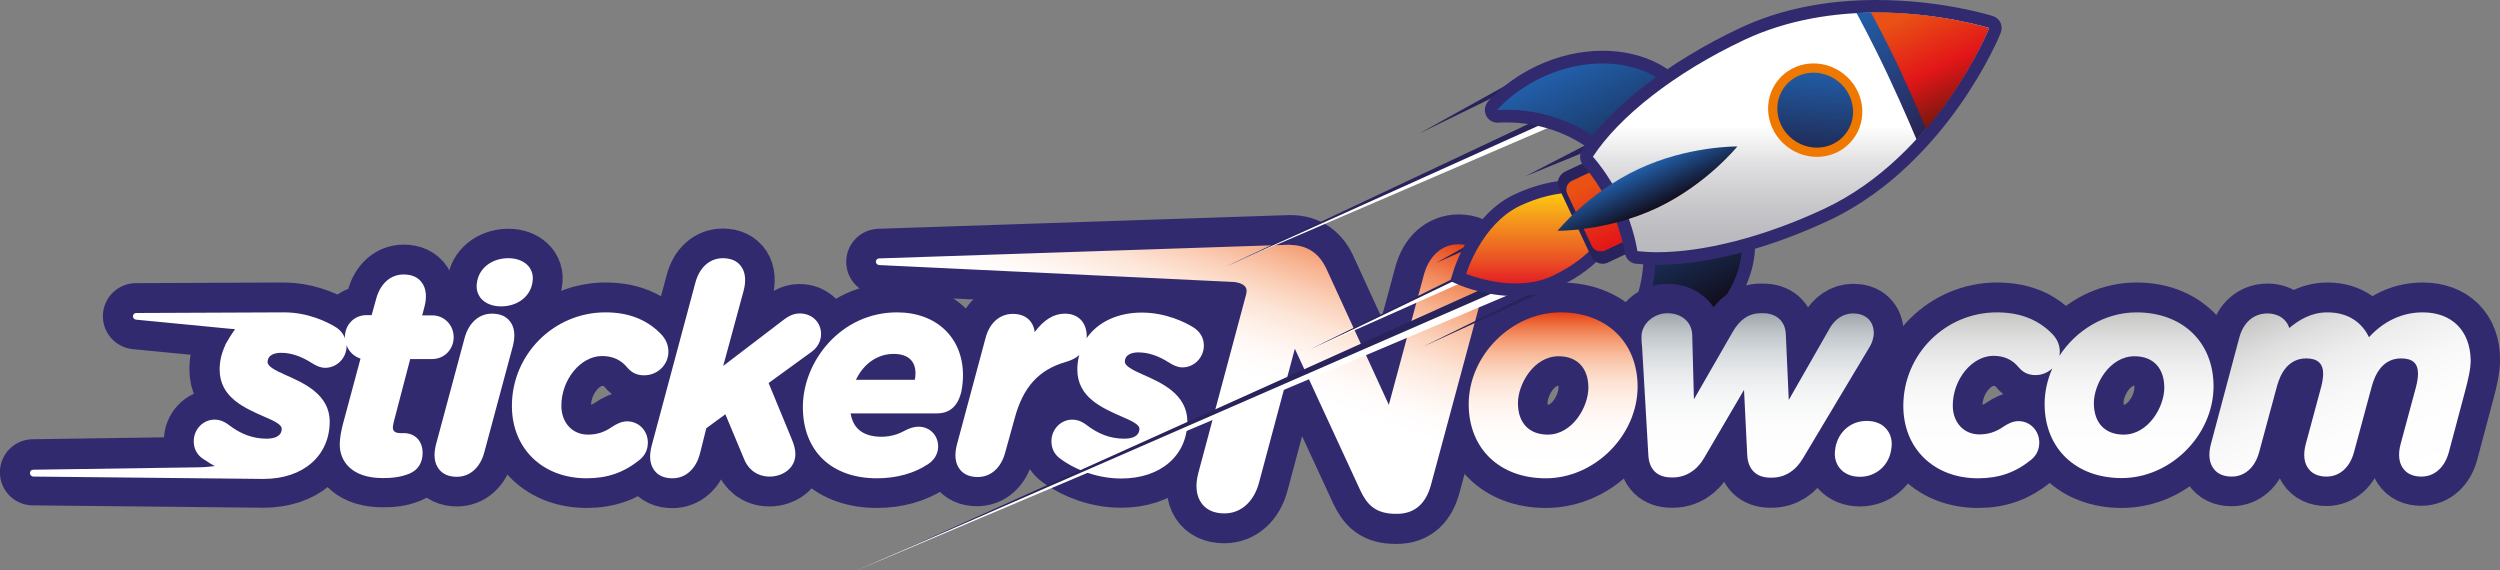 <?xml version="1.0" encoding="utf-8"?>
<!-- Generator: Adobe Illustrator 21.0.0, SVG Export Plug-In . SVG Version: 6.00 Build 0)  -->
<svg version="1.1" xmlns="http://www.w3.org/2000/svg" xmlns:xlink="http://www.w3.org/1999/xlink" x="0px" y="0px"
	 viewBox="0 0 1167.7 266.4" style="enable-background:new 0 0 1167.7 266.4;" xml:space="preserve">
<rect x="0" y="0" width="1167.7" height="266.4" fill="#808080" stroke="none"/>
<style type="text/css">
	.st0{fill:url(#SVGID_1_);}
	.st1{fill:#312A6F;}
	.st2{fill:url(#SVGID_2_);}
	.st3{fill:#FFFFFF;stroke:#312A6F;stroke-width:30.897;stroke-linecap:round;stroke-linejoin:round;stroke-miterlimit:10;}
	.st4{fill:#FFFFFF;}
	.st5{fill:url(#SVGID_3_);}
	.st6{fill:url(#SVGID_4_);}
	.st7{fill:url(#SVGID_5_);}
	.st8{fill:url(#SVGID_6_);}
	.st9{fill:url(#SVGID_7_);}
	.st10{fill:#29235C;}
	.st11{fill:url(#SVGID_8_);}
	.st12{fill:url(#SVGID_9_);}
	.st13{fill:url(#SVGID_10_);}
	.st14{fill:#29235D;}
	.st15{fill:url(#SVGID_11_);}
	.st16{fill:url(#SVGID_12_);}
	.st17{fill:url(#SVGID_13_);}
	.st18{fill:url(#SVGID_14_);}
	.st19{fill:url(#SVGID_15_);}
	.st20{fill:url(#SVGID_16_);}
	.st21{fill:url(#SVGID_17_);stroke:#EF7900;stroke-width:4.319;stroke-miterlimit:10;}
</style>
<g id="Laag_1">
	<g>
		<g>
			<linearGradient id="SVGID_1_" gradientUnits="userSpaceOnUse" x1="747.536" y1="122.832" x2="816.825" y2="122.832">
				<stop  offset="9.595960e-02" style="stop-color:#120E1E"/>
				<stop  offset="1" style="stop-color:#225FAA"/>
			</linearGradient>
			<path class="st0" d="M754.2,170.7c-1.1,0-2.2-0.7-2.7-1.7c-0.5-1.1-0.3-2.4,0.5-3.3c3.5-3.8,6.7-8,9.3-12.6
				c14.5-25.1,11.5-54.9-6.8-66.4c-1.6-1-3.3-1.9-5.1-2.6c-1.2-0.4-1.9-1.6-1.9-2.8c0-1.2,0.8-2.3,2-2.7c7.2-2.4,14.5-3.6,21.7-3.6
				c19.5,0,35.2,8.7,42.1,23.4c5.2,11.1,4.6,24.1-1.8,36.6c-6.2,12.2-17.3,22.6-31.1,29.1c-8.3,3.9-17.3,6.2-26.1,6.7
				C754.3,170.7,754.2,170.7,754.2,170.7z"/>
			<path class="st1" d="M771.2,77.9c17.5,0,32.8,7.7,39.4,21.7c10,21.2-4.1,48.9-31.5,61.8c-8.3,3.9-16.8,6-25,6.4
				c3.6-3.8,6.9-8.2,9.7-13.2c15.3-26.5,11.8-58-7.8-70.4c-1.8-1.1-3.7-2.1-5.6-2.8C757.5,79,764.5,77.9,771.2,77.9 M771.2,72v5.9
				V72c-7.5,0-15.2,1.3-22.6,3.8c-2.4,0.8-4,3-4,5.5c0,2.5,1.5,4.8,3.8,5.6c1.6,0.6,3.2,1.4,4.6,2.3c7.9,5,13,14.1,14.3,25.5
				c1.3,12-1.7,25.1-8.5,36.9c-2.5,4.4-5.5,8.5-8.9,12.1c-1.7,1.8-2.1,4.4-1.1,6.5c1,2.1,3.1,3.4,5.4,3.4c0.1,0,0.2,0,0.3,0
				c9.1-0.5,18.5-2.9,27.2-7c14.4-6.8,26-17.6,32.5-30.4c6.8-13.3,7.4-27.3,1.8-39.2c-3.7-7.9-10-14.4-18.1-18.8
				C790.2,74.2,781,72,771.2,72L771.2,72z"/>
		</g>
	</g>
	<g>
		<g>
			
				<linearGradient id="SVGID_2_" gradientUnits="userSpaceOnUse" x1="-632.473" y1="224.786" x2="-547.943" y2="224.786" gradientTransform="matrix(-0.425 -0.905 -0.905 0.425 726.989 -512.952)">
				<stop  offset="9.595960e-02" style="stop-color:#120E1E"/>
				<stop  offset="1" style="stop-color:#225FAA"/>
			</linearGradient>
			<path class="st2" d="M756.1,84.2c-1.8-1.1-3.7-2.1-5.6-2.8c25.2-8.5,51.1-1.1,60.1,18.2c10,21.2-4.1,48.9-31.5,61.8
				c-8.3,3.9-16.8,6-25,6.4c3.6-3.8,6.9-8.2,9.7-13.2C779.3,128.1,775.8,96.6,756.1,84.2z"/>
		</g>
	</g>
</g>
<g id="Laag_2">
	<g>
		<path class="st3" d="M131.2,162.9c5.2,0,10.1,1.7,15.2,5.1c1.9,1.2,3.5,2,5.3,2c4.7,0,8.4-3.9,8.4-8.7c0-3.5-1.9-5.9-4.7-7.5
			c-5.6-3.3-14-6.4-22.8-6.4c-0.1,0-0.3,0-0.4,0l0.1,0l-68.8,0.3l44.2,4.3c0,0,5.2,0.1,3.8,1.9c-1,1.2-2.1,2.7-3,4.1
			c-0.2,0.3-0.4,0.7-0.7,1c-0.8,1.3-1.4,2.3-1.4,2.3l0.2-0.1c-1.7,3.4-2.7,7.1-2.7,11.2c0,11.5,9.6,16.1,20.8,20.9
			c4.9,2.1,8.3,4,8.3,6.7c0,4-3.2,6.3-8.5,6.3c-6.1,0-12.3-1.7-19.1-7.1c-1.2-0.9-3.1-1.9-5.3-1.9c-4.5,0-8.1,3.9-8.1,8.5
			c0,2.9,1.2,5.2,3.6,6.9c0.4,0.3,0.9,0.5,1.3,0.8c1,0.7,2.3,1.5,3.5,2.2c0.8,0.4,1.6,0.8,2.4,1.2c3.8,2.6-11.5,2.6-11.5,2.6
			l-75.9,1.1l107.6,1.1c17.1,0,29.3-9.6,29.3-25.2c0-11.2-10.3-16.1-19.6-20.3c-6-2.7-9.5-4.7-9.5-7.5
			C123.4,165.2,126.3,162.9,131.2,162.9z"/>
		<path class="st3" d="M190.4,166.1h11.5c4.7,0,8.4-3.7,8.4-8.7c0-4.9-3.7-8.7-8.4-8.7h-6.8l1.6-5.7c2.3-8.4-1.3-13.3-8.1-13.3
			c-5.3,0-9.6,3.7-11.3,10.3l-2.4,8.8h-3.7c-4.7,0-8.4,3.7-8.4,8.7c0,5.3,4,8.1,7.5,8.7l-8.7,32.4c-0.8,3.2-1.3,6-1.3,8.9
			c0,7.9,6,14,18.5,14c4.4,0,8.1-0.4,11.9-2c3.1-1.3,5.2-3.9,5.2-8.3c0-5.1-3.2-7.6-7.2-7.6h-1.6c-3.3,0-5.1-1.6-5.1-4.3
			c0-0.8,0.3-2.1,0.5-3.2L190.4,166.1z"/>
		<path class="st3" d="M234,141.6c6.4,0,11.9-3.6,13.1-9.3l0.1-0.7c1.1-5.3-3.3-9.3-9.7-9.3c-6.4,0-11.9,3.6-13.1,9.3l-0.1,0.7
			C223.2,137.6,227.6,141.6,234,141.6z"/>
		<path class="st3" d="M229.9,148c-5.3,0-9.6,3.7-11.3,10.3l-13.3,49.5c-2.3,8.4,1.3,13.3,8.1,13.3c5.3,0,9.6-3.7,11.3-10.3
			l13.3-49.5C240.3,152.9,236.7,148,229.9,148z"/>
		<path class="st3" d="M292.9,198.4c-2.3,0-4.4,1.2-6,2.3c-4.3,2.9-8.1,4-12.3,4c-7.9,0-14-5.9-14-15.1c0-13.2,9.9-24.8,20.5-24.8
			c5.9,0,10,2.3,13.1,6c1.7,2,3.7,2.9,6.7,2.9c5.5,0,9.7-4.3,9.7-9.5c0-3.5-1.7-6-3.7-7.9c-4-3.9-10.9-8.9-24.1-8.9
			c-22.8,0-42.1,18.8-42.1,42.1c0,19.5,13.9,32.3,33.3,32.3c9.6,0,16.9-2.7,24-8.4c1.9-1.6,3.1-3.7,3.1-6.7
			C301.1,202.1,297.6,198.4,292.9,198.4z"/>
		<path class="st3" d="M357,178.4l21.1-15.3c2.3-1.6,3.7-4.1,3.7-6.9c0-4.5-3.3-8.1-8.4-8.1c-3.2,0-5.3,1.7-7.7,3.6l-30.7,23.3
			l10.7-39.5c2.3-8.4-1.3-13.3-8.1-13.3c-5.3,0-9.6,3.7-11.3,10.3l-20.4,76.1c-2.3,8.4,1.3,13.3,8.1,13.3c5.3,0,9.6-3.7,11.3-10.3
			l3.2-12.5l10.9-8l9.5,22.7c1.6,4,4.9,7.3,10.5,7.3c5.1,0,10.4-3.2,10.4-8.9c0-2.1-0.7-4.4-1.7-6.9L357,178.4z"/>
		<path class="st3" d="M419,147.4c-25.6,0-42.4,22-42.4,42.7c0,19.7,12.5,31.7,33.1,31.7c8.9,0,16.9-2.3,23.2-6.4
			c2.3-1.5,3.9-4,3.9-6.8c0-4.5-3.3-7.7-7.6-7.7c-2.1,0-4.4,0.9-6.1,1.9c-2.7,1.5-6.7,2.8-11.1,2.8c-10.7,0-15.6-5.6-16.3-14h42
			c5.3,0,8.4-3.1,9.7-8.9c0.5-2.4,0.8-5.1,0.8-7.3C448.2,159.4,437.6,147.4,419,147.4z M428.5,178.9h-31.1
			c3.3-9.1,10.8-15.2,20-15.2c8.3,0,11.7,4.7,11.7,10.5C429.2,176,428.9,177.6,428.5,178.9z"/>
		<path class="st3" d="M505.8,157c0-5.7-3.5-9.1-8.7-9.1c-6.1,0-11.6,4.5-16.4,13.7l0.4-1.6c1.7-7.2-1.6-12.1-8.3-12.1
			c-5.3,0-9.6,3.7-11.3,10.3l-13.3,49.5c-2.3,8.4,1.3,13.3,8.1,13.3c5.3,0,9.6-3.7,11.3-10.3l4.4-15.9c4.3-15.9,12.3-23.9,24.9-27.5
			C503.2,165.7,505.8,162.4,505.8,157z"/>
		<path class="st3" d="M531.7,162.9c5.2,0,10.1,1.7,15.2,5.1c1.9,1.2,3.5,2,5.3,2c4.7,0,8.4-3.9,8.4-8.7c0-3.5-1.9-5.9-4.7-7.5
			c-5.6-3.3-14-6.4-22.8-6.4c-17.7,0-28.7,10.8-28.7,25.1c0,11.5,9.6,16.1,20.8,20.9c4.9,2.1,8.3,4,8.3,6.7c0,4-3.2,6.3-8.5,6.3
			c-6.1,0-12.3-1.7-19.1-7.1c-1.2-0.9-3.1-1.9-5.3-1.9c-4.5,0-8.1,3.9-8.1,8.5c0,2.9,1.2,5.2,3.6,6.9c7.2,5.2,17.1,8.9,27.5,8.9
			c17.1,0,29.3-9.6,29.3-25.2c0-11.2-10.3-16.1-19.6-20.3c-6-2.7-9.5-4.7-9.5-7.5C523.8,165.2,526.8,162.9,531.7,162.9z"/>
		<path class="st3" d="M681.3,115.6c-6.9,0-12.5,4.8-14.7,13.3l-17.5,64.7l-30.8-67.1c-2.9-6.6-7.8-10.6-15.6-10.6h-0.2l0,0
			l-191.8,6.4l165.6,7.9c0,0,9.2,0.4,7.3,7.3c0,0,0,0,0,0.1l-22.4,83.4c-2.9,10.9,1.7,17.3,10.6,17.3c6.9,0,12.5-4.8,14.7-13.3
			l17.8-66.5l32.4,70.1c3.1,6.6,6.7,10,15.2,10h0.5c8,0,12.3-4.7,14.4-12.5l25.1-93.1C694.8,122,690.1,115.6,681.3,115.6z"/>
		<path class="st3" d="M728.9,147.4c-22.9,0-41.3,20-41.3,41.3c0,19.1,13.2,33.1,34.4,33.1c22.9,0,41.3-20,41.3-41.3
			C763.3,161.4,750.1,147.4,728.9,147.4z M722.9,204.5c-9.2,0-15.5-5.9-15.5-16.3c0-10.1,8.1-23.5,20.5-23.5
			c9.2,0,15.5,5.9,15.5,16.3C743.4,191.2,735.3,204.5,722.9,204.5z"/>
		<path class="st3" d="M873.7,155.6c0-4.7-2.9-7.6-8.1-7.6c-4.1,0-7.5,2.5-9.5,6l-21.9,38.3l-1.6-36.3c-0.3-5.2-3.7-8.1-9.1-8.1
			h-1.1c-5.3,0-9.1,3.2-11.9,8.1l-20.8,36.1l-0.9-35.6c-0.1-5.3-4.3-8.5-10.1-8.5c-5.2,0-10.4,4.1-10.4,9.5c0,1.3,0.1,3.3,0.3,4.8
			l2.9,50.3c0.3,6.1,3.6,9.1,9.2,9.1h0.7c5.6,0,10.3-3.2,13.2-8.3l21.3-36.4l1.7,35.6c0.3,6,3.6,9.1,9.2,9.1h0.7
			c5.6,0,10.1-3.1,13.2-8.3l31.3-52.3C872.9,159.7,873.7,157.3,873.7,155.6z"/>
		<path class="st3" d="M871.9,198.1c-6.8,0-11.9,4.5-13.1,11.1l-0.1,0.8c-1.1,6.3,3.1,11.1,10,11.1c6.8,0,12-4.7,13.1-11.1l0.1-0.8
			C883,202.9,878.9,198.1,871.9,198.1z"/>
		<path class="st3" d="M942.8,198.4c-2.3,0-4.4,1.2-6,2.3c-4.3,2.9-8.1,4-12.3,4c-7.9,0-14-5.9-14-15.1c0-13.2,9.9-24.8,20.5-24.8
			c5.9,0,10,2.3,13.1,6c1.7,2,3.7,2.9,6.7,2.9c5.5,0,9.7-4.3,9.7-9.5c0-3.5-1.7-6-3.7-7.9c-4-3.9-10.9-8.9-24.1-8.9
			c-22.8,0-42.1,18.8-42.1,42.1c0,19.5,13.9,32.3,33.3,32.3c9.6,0,16.9-2.7,24-8.4c1.9-1.6,3.1-3.7,3.1-6.7
			C951,202.1,947.5,198.4,942.8,198.4z"/>
		<path class="st3" d="M997.9,147.4c-22.9,0-41.3,20-41.3,41.3c0,19.1,13.2,33.1,34.4,33.1c22.9,0,41.3-20,41.3-41.3
			C1032.3,161.4,1019.1,147.4,997.9,147.4z M991.9,204.5c-9.2,0-15.5-5.9-15.5-16.3c0-10.1,8.1-23.5,20.5-23.5
			c9.2,0,15.5,5.9,15.5,16.3C1012.4,191.2,1004.3,204.5,991.9,204.5z"/>
		<path class="st3" d="M1131.6,147.4c-10.8,0-19.3,5.3-25.6,12.9c-2.8-7.9-9.2-12.9-18.9-12.9c-8,0-13.9,4.3-18.9,8.8
			c0-4.5-3.2-8.3-9.1-8.3c-5.7,0-10,3.7-11.7,10.3l-13.2,49.5c-2.3,8.4,1.3,13.3,8.1,13.3c5.3,0,9.6-3.7,11.3-10.3l8.3-30.7
			c2.3-8.5,7.2-14.3,15.2-14.3c6.3,0,9.5,3.1,9.5,8.8c0,1.7-0.4,4.4-0.9,6.4l-7.2,26.7c-2.3,8.4,1.3,13.3,8.1,13.3
			c5.3,0,9.6-3.7,11.3-10.3l8.3-30.7c2.3-8.5,7.2-14.3,15.2-14.3c6.3,0,9.5,3.1,9.5,8.8c0,1.7-0.4,4.4-0.9,6.4l-7.2,26.7
			c-2.3,8.4,1.3,13.3,8.1,13.3c5.3,0,9.6-3.7,11.3-10.3l7.7-28.9c1.2-4.5,2.4-9.6,2.4-13.6C1152.3,155.3,1144.4,147.4,1131.6,147.4z
			"/>
	</g>
	<g>
		<path class="st4" d="M191.6,167.7h10.3c5.6,0,10-4.5,10-10.2c0-5.7-4.4-10.2-10-10.2h-4.7l1-3.8c1.3-4.8,0.9-8.9-1.3-11.7
			c-1.8-2.4-4.7-3.6-8.4-3.6c-6.1,0-10.9,4.3-12.8,11.4l-2.1,7.6h-2.5c-5.6,0-10,4.5-10,10.2c0,0.3,0,0.5,0.1,0.8
			c-0.8-2.3-2.4-4.3-4.9-5.7c-3.3-2-12.3-6.6-23.6-6.6c0,0-0.1,0-0.1,0c-0.1,0-0.1,0-0.2,0l-68.8,0.3c-0.8,0-1.5,0.7-1.5,1.5
			c0,0.8,0.6,1.5,1.4,1.6l44.4,4.3c0.7,0,1.4,0.1,1.9,0.2c-0.7,0.9-1.5,2.1-2.3,3.4c-0.2,0.2-0.3,0.5-0.5,0.8l-0.2,0.4
			c-0.8,1.3-1.4,2.3-1.4,2.3c-0.1,0.2-0.2,0.4-0.2,0.6c-1.7,3.6-2.6,7.4-2.6,11.3c0,13.1,11.6,18,21.7,22.4c3.8,1.6,7.3,3.4,7.3,5.2
			c0,4.1-4.4,4.7-7,4.7c-6.5,0-12.2-2.1-18.1-6.7c-1.1-0.8-3.3-2.2-6.3-2.2c-5.3,0-9.7,4.5-9.7,10.1c0,3.4,1.4,6.2,4.3,8.2
			c0.2,0.2,0.5,0.3,0.8,0.5c0.2,0.1,0.3,0.2,0.5,0.3c1.3,0.9,2.5,1.7,3.7,2.3c0.2,0.1,0.4,0.2,0.6,0.3c-2.2,0.3-5.8,0.6-9,0.6
			l-75.9,1.1c-0.9,0-1.5,0.7-1.5,1.6c0,0.9,0.7,1.5,1.5,1.6l107.6,1.1c0,0,0,0,0,0c18.5,0,30.9-10.8,30.9-26.8
			c0-12.6-11.9-17.9-20.5-21.7c-5.3-2.3-8.5-4.2-8.5-6c0-4,4.4-4.4,6.3-4.4c4.7,0,9.4,1.6,14.4,4.8c2.1,1.3,4,2.2,6.2,2.2
			c5.5,0,10-4.6,10-10.2c0-0.2-0.1-0.4-0.1-0.6c1.1,3.4,3.8,5.6,6.6,6.5l-8.3,30.9c-0.7,2.9-1.4,6-1.4,9.3c0,7.5,5.3,15.6,20.1,15.6
			c3.9,0,8.1-0.3,12.5-2.1c4-1.7,6.1-5.1,6.1-9.7c0-5.5-3.5-9.2-8.8-9.2h-1.6c-3.5,0-3.5-2-3.5-2.7c0-0.5,0.2-1.6,0.5-2.8
			L191.6,167.7z"/>
		<path class="st4" d="M234,143.1c7.4,0,13.3-4.2,14.6-10.6l0.1-0.7c0.5-2.7-0.1-5.2-1.7-7.3c-2.1-2.5-5.5-3.9-9.5-3.9
			c-7.4,0-13.3,4.2-14.6,10.6l-0.1,0.7c-0.5,2.7,0.1,5.2,1.7,7.3C226.5,141.7,230,143.1,234,143.1z"/>
		<path class="st4" d="M238.2,150.1c-1.8-2.4-4.7-3.6-8.4-3.6c-6.1,0-10.9,4.3-12.8,11.4l-13.3,49.5c-1.3,4.8-0.9,8.9,1.3,11.7
			c1.8,2.4,4.7,3.6,8.4,3.6c6.1,0,10.9-4.3,12.8-11.4l13.3-49.5C240.8,156.9,240.4,152.9,238.2,150.1z"/>
		<path class="st4" d="M292.9,196.8c-2.7,0-5.2,1.4-6.9,2.5c-3.7,2.6-7.2,3.7-11.4,3.7c-7.3,0-12.4-5.6-12.4-13.5
			c0-12.2,9-23.2,19-23.2c5,0,8.9,1.8,11.9,5.5c2.1,2.4,4.5,3.5,7.8,3.5c6.2,0,11.3-4.9,11.3-11c0-3.4-1.4-6.4-4.2-9
			c-6.5-6.3-14.8-9.4-25.2-9.4c-24.1,0-43.7,19.6-43.7,43.7c0,19.9,14.3,33.8,34.9,33.8c9.8,0,17.5-2.7,25-8.8
			c2.4-2.1,3.6-4.7,3.6-7.9C302.6,201.2,298.4,196.8,292.9,196.8z"/>
		<path class="st4" d="M359,178.9l20.1-14.6c2.7-1.9,4.4-5,4.4-8.2c0-5.6-4.2-9.7-10-9.7c-3.6,0-6.1,1.9-8.7,3.9l-27,20.6l9.5-35
			c1.3-4.8,0.9-8.9-1.3-11.7c-1.8-2.4-4.7-3.6-8.4-3.6c-6.1,0-10.9,4.3-12.8,11.4l-20.4,76.1c-1.3,4.8-0.9,8.9,1.3,11.7
			c1.8,2.4,4.7,3.6,8.4,3.6c6.1,0,10.9-4.3,12.8-11.4l3-12l8.9-6.5l8.7,20.8c2.1,5.3,6.5,8.3,12,8.3c5.8,0,12-3.7,12-10.5
			c0-2.2-0.6-4.5-1.9-7.5L359,178.9z"/>
		<path class="st4" d="M449,183c0.5-2.4,0.8-5.2,0.8-7.7c0-17.6-12.4-29.4-30.8-29.4c-26.3,0-44,22.9-44,44.2
			c0,20.5,13.3,33.3,34.6,33.3c9.1,0,17.5-2.3,24-6.7c2.8-1.8,4.6-4.9,4.6-8.1c0-5.3-3.9-9.3-9.2-9.3c-2,0-4.4,0.7-6.9,2.1
			c-1.4,0.8-5.3,2.6-10.3,2.6c-8.5,0-13.3-3.7-14.5-10.9h40.2C443.6,193.1,447.4,189.7,449,183z M417.4,165.3c6.6,0,10.2,3.2,10.2,9
			c0,1-0.1,2.1-0.3,3.1h-27.5C403.3,169.9,409.9,165.3,417.4,165.3z"/>
		<path class="st4" d="M533.9,175c-5.3-2.3-8.5-4.2-8.5-6c0-4,4.4-4.4,6.3-4.4c4.7,0,9.4,1.6,14.4,4.8c2.1,1.3,4,2.2,6.2,2.2
			c5.5,0,10-4.6,10-10.2c0-3.7-1.9-6.8-5.4-8.8c-3.3-2-12.3-6.6-23.6-6.6c-11.5,0-20.7,4.6-25.8,12c0-0.3,0.1-0.6,0.1-0.9
			c0-6.5-4-10.6-10.2-10.6c-5.2,0-9.9,2.9-14.1,8.6c-0.2-1.9-0.9-3.6-2-5c-1.8-2.3-4.7-3.5-8.2-3.5c-6.2,0-11,4.3-12.8,11.4
			l-13.3,49.5c-1.3,4.8-0.9,8.9,1.3,11.7c1.8,2.4,4.7,3.6,8.4,3.6c6.1,0,10.9-4.3,12.8-11.4l4.4-15.9c3.9-14.7,11.3-22.8,23.8-26.4
			c2.7-0.8,4.8-1.8,6.4-3.3c-0.6,2.2-0.9,4.4-0.9,6.8c0,13.1,11.6,18,21.7,22.4c3.8,1.6,7.3,3.4,7.3,5.2c0,4.1-4.4,4.7-7,4.7
			c-6.5,0-12.2-2.1-18.1-6.7c-1.1-0.8-3.3-2.2-6.3-2.2c-5.3,0-9.7,4.5-9.7,10.1c0,3.4,1.4,6.2,4.2,8.2c8.1,5.9,18.5,9.2,28.4,9.2
			c18.5,0,30.9-10.8,30.9-26.8C554.4,184.1,542.6,178.8,533.9,175z"/>
		<linearGradient id="SVGID_3_" gradientUnits="userSpaceOnUse" x1="521.729" y1="223.5" x2="572.636" y2="75.656">
			<stop  offset="0.414" style="stop-color:#FFFFFF"/>
			<stop  offset="0.479" style="stop-color:#FFFCFB"/>
			<stop  offset="0.552" style="stop-color:#FEF3ED"/>
			<stop  offset="0.629" style="stop-color:#FDE5D7"/>
			<stop  offset="0.709" style="stop-color:#FBCFB7"/>
			<stop  offset="0.79" style="stop-color:#F7B28F"/>
			<stop  offset="0.874" style="stop-color:#F28C5F"/>
			<stop  offset="0.957" style="stop-color:#EB5C2D"/>
			<stop  offset="1" style="stop-color:#E73E14"/>
		</linearGradient>
		<path class="st5" d="M691.7,118.6c-2.3-3-5.9-4.5-10.5-4.5c-7.7,0-13.8,5.4-16.2,14.5l-16.3,60.5l-29-63.2
			c-3.4-7.5-8.9-11.3-16.8-11.5c-0.1,0-0.3-0.1-0.5-0.1l-191.8,6.4c-0.8,0-1.5,0.7-1.5,1.5c0,0.8,0.6,1.5,1.5,1.6l165.6,7.9
			c1,0,4.3,0.6,5.5,2.3c0.6,0.8,0.7,1.8,0.4,3.1h0c0,0.1,0,0.1,0,0.2l-22.3,83.3c-1.7,6.1-1.1,11.2,1.6,14.7c2.3,3,5.9,4.5,10.5,4.5
			c7.7,0,13.8-5.4,16.2-14.5l16.7-62.4l30.6,66.2c3.1,6.6,7.1,10.9,16.6,10.9h0.5c8.1,0,13.5-4.6,15.9-13.6l25.1-93.1
			C695,127.2,694.4,122.1,691.7,118.6z"/>
		<linearGradient id="SVGID_4_" gradientUnits="userSpaceOnUse" x1="725.417" y1="223.407" x2="725.417" y2="145.897">
			<stop  offset="0" style="stop-color:#FFFFFF"/>
			<stop  offset="0.232" style="stop-color:#FFFEFD"/>
			<stop  offset="0.369" style="stop-color:#FFF8F5"/>
			<stop  offset="0.481" style="stop-color:#FEEFE6"/>
			<stop  offset="0.58" style="stop-color:#FDE2D3"/>
			<stop  offset="0.67" style="stop-color:#FBD0B8"/>
			<stop  offset="0.754" style="stop-color:#F8B998"/>
			<stop  offset="0.833" style="stop-color:#F49C73"/>
			<stop  offset="0.907" style="stop-color:#EF7949"/>
			<stop  offset="0.977" style="stop-color:#E94F21"/>
			<stop  offset="1" style="stop-color:#E73E14"/>
		</linearGradient>
		<path class="st6" d="M728.9,145.9c-22.8,0-42.9,20-42.9,42.9c0,20.7,14.4,34.6,36,34.6c22.8,0,42.9-20,42.9-42.9
			C764.8,159.8,750.4,145.9,728.9,145.9z M722.9,203c-8.7,0-13.9-5.5-13.9-14.7c0-8.9,7.4-21.9,19-21.9c8.7,0,13.9,5.5,13.9,14.7
			C741.9,190,734.5,203,722.9,203z"/>
		<linearGradient id="SVGID_5_" gradientUnits="userSpaceOnUse" x1="821" y1="223.142" x2="821" y2="146.296">
			<stop  offset="0" style="stop-color:#FFFFFF"/>
			<stop  offset="0.302" style="stop-color:#FDFDFD"/>
			<stop  offset="0.48" style="stop-color:#F6F7F7"/>
			<stop  offset="0.626" style="stop-color:#E9EBED"/>
			<stop  offset="0.755" style="stop-color:#D7DBDE"/>
			<stop  offset="0.872" style="stop-color:#C0C6CA"/>
			<stop  offset="0.979" style="stop-color:#A5ACB1"/>
			<stop  offset="1" style="stop-color:#9FA6AB"/>
		</linearGradient>
		<path class="st7" d="M875.2,155.6c0-5.6-3.7-9.2-9.7-9.2c-4.4,0-8.3,2.5-10.8,6.8l-19.2,33.6l-1.4-30.9c-0.3-5.9-4.4-9.6-10.6-9.6
			h-1.1c-5.5,0-9.8,2.9-13.2,8.9l-18,31.3l-0.8-30.1c-0.2-6-4.9-10.1-11.7-10.1c-5.7,0-12,4.5-12,11c0,1.4,0.1,3.5,0.3,4.9l2.9,50.2
			c0.3,6.8,4.1,10.6,10.8,10.6h0.7c5.9,0,11.2-3.3,14.5-9l18.7-31.9l1.5,30.4c0.3,6.7,4.2,10.6,10.8,10.6h0.7c6,0,11.1-3.2,14.5-9
			l31.3-52.3C874.3,160.4,875.2,157.7,875.2,155.6z"/>
		<path class="st4" d="M871.9,196.6c-7.4,0-13.2,5-14.6,12.4l-0.1,0.8c-0.6,3.4,0.2,6.6,2.2,9c2.1,2.5,5.4,3.9,9.3,3.9
			c7.4,0,13.4-5.1,14.6-12.4l0.1-0.8c0.6-3.4-0.2-6.6-2.2-9C879.1,197.9,875.8,196.6,871.9,196.6z"/>
		<linearGradient id="SVGID_6_" gradientUnits="userSpaceOnUse" x1="961.44" y1="223.407" x2="961.44" y2="145.897">
			<stop  offset="0" style="stop-color:#FFFFFF"/>
			<stop  offset="0.335" style="stop-color:#FDFDFD"/>
			<stop  offset="0.532" style="stop-color:#F7F7F7"/>
			<stop  offset="0.694" style="stop-color:#EDEDED"/>
			<stop  offset="0.837" style="stop-color:#DEDEDE"/>
			<stop  offset="0.966" style="stop-color:#CBCBCA"/>
			<stop  offset="1" style="stop-color:#C4C4C4"/>
		</linearGradient>
		<path class="st8" d="M997.9,145.9c-14.7,0-28.2,8.3-36,20.3c0.1-0.6,0.2-1.3,0.2-1.9c0-3.4-1.4-6.4-4.2-9
			c-6.5-6.3-14.8-9.4-25.2-9.4c-24.1,0-43.7,19.6-43.7,43.7c0,19.9,14.3,33.8,34.9,33.8c9.8,0,17.5-2.7,25-8.8
			c2.4-2.1,3.6-4.7,3.6-7.9c0-5.6-4.3-10-9.7-10c-2.8,0-5.2,1.4-6.9,2.5c-3.7,2.6-7.3,3.7-11.4,3.7c-7.3,0-12.4-5.6-12.4-13.5
			c0-12.2,9-23.2,19-23.2c5,0,8.9,1.8,11.9,5.5c2.1,2.4,4.5,3.5,7.8,3.5c3,0,5.7-1.2,7.8-3.1c-2.3,5.2-3.6,10.8-3.6,16.6
			c0,20.7,14.5,34.6,36,34.6c22.8,0,42.9-20,42.9-42.9C1033.9,159.8,1019.4,145.9,997.9,145.9z M991.9,203
			c-8.7,0-13.9-5.5-13.9-14.7c0-8.9,7.4-21.9,19-21.9c8.7,0,13.9,5.5,13.9,14.7C1010.9,190,1003.5,203,991.9,203z"/>
		<linearGradient id="SVGID_7_" gradientUnits="userSpaceOnUse" x1="1111.243" y1="231.987" x2="1072.082" y2="139.732">
			<stop  offset="0" style="stop-color:#FFFFFF"/>
			<stop  offset="0.335" style="stop-color:#FDFDFD"/>
			<stop  offset="0.532" style="stop-color:#F7F7F7"/>
			<stop  offset="0.694" style="stop-color:#EDEDED"/>
			<stop  offset="0.837" style="stop-color:#DEDEDE"/>
			<stop  offset="0.966" style="stop-color:#CBCBCA"/>
			<stop  offset="1" style="stop-color:#C4C4C4"/>
		</linearGradient>
		<path class="st9" d="M1131.6,145.9c-9.5,0-18.1,4-25.1,11.6c-3.6-7.5-10.4-11.6-19.4-11.6c-7.4,0-13,3.3-17.8,7.3
			c-1.3-4.1-5.1-6.8-10.2-6.8c-6.5,0-11.3,4.2-13.2,11.4l-13.2,49.5c-1.3,4.8-0.9,8.9,1.3,11.7c1.8,2.4,4.7,3.6,8.4,3.6
			c6.1,0,10.9-4.3,12.8-11.4l8.3-30.7c1.6-6,5.3-13.1,13.7-13.1c5.3,0,7.9,2.4,7.9,7.2c0,1.5-0.4,4.1-0.9,6l-7.2,26.7
			c-1.3,4.8-0.9,8.9,1.3,11.7c1.8,2.4,4.7,3.6,8.4,3.6c6.1,0,10.9-4.3,12.8-11.4l8.3-30.7c1.6-6,5.3-13.1,13.7-13.1
			c5.4,0,7.9,2.3,7.9,7.2c0,1.6-0.4,4.1-0.9,6l-7.2,26.7c-1.3,4.8-0.9,8.9,1.3,11.7c1.8,2.4,4.7,3.6,8.4,3.6
			c6.1,0,10.9-4.3,12.8-11.4l7.7-28.9c1.2-4.6,2.5-9.8,2.5-14C1153.8,154.5,1145.3,145.9,1131.6,145.9z"/>
	</g>
	<g>
		<polygon class="st10" points="414.1,260.4 696.5,133.1 703.4,136 		"/>
		<polygon class="st4" points="400.2,266.4 701.9,134.8 707.3,136.6 		"/>
		<polygon class="st10" points="572.8,124.4 733,48.9 739.9,51.8 		"/>
		<polygon class="st4" points="572.8,124.4 735.3,51.2 738,53.3 		"/>
		<polygon class="st10" points="712.3,82.4 741.9,67.1 745.8,68.7 		"/>
		<polygon class="st10" points="662.8,62.4 715.2,33.3 719.1,34.9 		"/>
		<polygon class="st10" points="612.1,163.1 682.6,130.5 683.4,127.8 		"/>
		<polygon class="st4" points="613.7,162.7 684.3,131.3 683.6,129 		"/>
		<polygon class="st10" points="670.7,122.8 689.4,114.6 690.2,111.9 		"/>
		<polygon class="st10" points="664.5,162 727.7,133.1 728.6,130.4 		"/>
		<g>
			<g>
				<linearGradient id="SVGID_8_" gradientUnits="userSpaceOnUse" x1="696.482" y1="69.434" x2="794.068" y2="69.434">
					<stop  offset="0" style="stop-color:#225FAA"/>
					<stop  offset="1" style="stop-color:#120E1E"/>
				</linearGradient>
				<path class="st11" d="M763.6,112.2c-0.7,0-1.3-0.2-1.8-0.6c-1-0.8-1.4-2.1-1-3.3c0.6-1.8,1.1-3.7,1.3-5.6
					c2.8-21.4-18.2-42.8-46.8-47.6c-3.9-0.7-7.8-1-11.6-1c-1.4,0-2.7,0-4.1,0.1c-0.1,0-0.1,0-0.2,0c-1.1,0-2.2-0.7-2.7-1.7
					c-0.5-1.1-0.3-2.4,0.5-3.3c5.9-6.4,13.5-11.9,21.8-15.8c9.5-4.4,19.7-6.8,29.5-6.8c19.5,0,35.2,8.7,42.1,23.4
					c9.5,20.3-1.4,46.8-25.5,61.7C764.6,112,764.1,112.2,763.6,112.2z"/>
				<path class="st1" d="M748.6,29.6c17.5,0,32.8,7.7,39.4,21.7c9.1,19.3-1.8,43.9-24.4,57.9c0.7-2,1.2-4,1.4-6.1
					c3-23-19-45.8-49.2-50.9c-4.1-0.7-8.1-1-12.1-1c-1.4,0-2.9,0-4.3,0.1c5.5-6,12.6-11.2,20.9-15.1
					C729.7,31.7,739.4,29.6,748.6,29.6 M748.6,23.7c-10.3,0-20.9,2.4-30.8,7.1c-8.7,4.1-16.5,9.8-22.7,16.5c-1.6,1.8-2,4.4-1,6.6
					c1,2.1,3.1,3.4,5.3,3.4c0.1,0,0.2,0,0.4,0c1.3-0.1,2.6-0.1,3.9-0.1c3.7,0,7.4,0.3,11.1,0.9c13.4,2.3,25.4,8.3,33.8,17
					c8,8.3,11.8,18,10.5,27.3c-0.2,1.7-0.6,3.4-1.2,5c-0.8,2.4,0,5,1.9,6.5c1.1,0.9,2.4,1.3,3.7,1.3c1.1,0,2.2-0.3,3.1-0.9
					c12-7.4,21.4-18,26.4-29.7c5.2-12.3,5.3-25,0.2-35.8c-3.7-7.9-10-14.4-18.1-18.8C767.5,25.9,758.3,23.7,748.6,23.7L748.6,23.7z"
					/>
			</g>
		</g>
		<g>
			<linearGradient id="SVGID_9_" gradientUnits="userSpaceOnUse" x1="717.643" y1="135.381" x2="717.643" y2="87.077">
				<stop  offset="1.010100e-02" style="stop-color:#E21324"/>
				<stop  offset="0.303" style="stop-color:#EA5524"/>
				<stop  offset="0.662" style="stop-color:#F4951C"/>
				<stop  offset="1" style="stop-color:#FFD50D"/>
			</linearGradient>
			<path class="st12" d="M707.7,135.4c-13,0-23.8-4.5-24.3-4.7l-2.5-1l0.8-2.6c0.3-1,7.7-24.6,26.8-33.6c8.8-4.2,18.1-6.4,26-6.4
				c9.3,0,15.9,3.1,18.5,8.7c2.6,5.4,0.9,12.2-4.6,19.2c-5,6.4-12.9,12.2-22.1,16.5C721,134.1,714.7,135.4,707.7,135.4
				C707.7,135.4,707.7,135.4,707.7,135.4z"/>
			<path class="st1" d="M734.6,90c7.7,0,13.7,2.4,15.9,7c4.2,9-7.1,23.2-25.2,31.8c-5.7,2.7-11.8,3.6-17.4,3.6
				c-12.5,0-23.1-4.5-23.1-4.5s7.1-23.2,25.2-31.8C718.6,92.1,727.4,90,734.6,90 M734.6,84.1c-8.3,0-18,2.4-27.2,6.7
				c-20.3,9.5-28.1,34.4-28.4,35.4l-1.6,5.1l4.9,2.1c0.5,0.2,11.9,4.9,25.4,4.9c7.4,0,14.1-1.4,20-4.1c9.6-4.5,17.8-10.7,23.1-17.4
				c6.2-7.9,8-15.8,4.9-22.3C752.6,87.8,745.1,84.1,734.6,84.1L734.6,84.1z"/>
		</g>
		<g>
			<linearGradient id="SVGID_10_" gradientUnits="userSpaceOnUse" x1="730.616" y1="95.999" x2="774.428" y2="95.999">
				<stop  offset="0.146" style="stop-color:#E95115"/>
				<stop  offset="1" style="stop-color:#E21618"/>
			</linearGradient>
			<path class="st13" d="M748.6,120.3c-1.1,0-2.2-0.6-2.7-1.7l-15-31.9c-0.3-0.7-0.4-1.5-0.1-2.3c0.3-0.7,0.8-1.3,1.5-1.7L755.2,72
				c0.4-0.2,0.8-0.3,1.3-0.3c1.1,0,2.2,0.6,2.7,1.7l15,31.9c0.3,0.7,0.4,1.5,0.1,2.3c-0.3,0.7-0.8,1.3-1.5,1.7L749.8,120
				C749.4,120.2,749,120.3,748.6,120.3z"/>
			<path class="st14" d="M756.5,74.7l15,31.9l-22.9,10.8l-15-31.9L756.5,74.7 M756.5,68.7c-0.8,0-1.7,0.2-2.5,0.6l-22.9,10.8
				c-1.4,0.7-2.5,1.9-3.1,3.3c-0.5,1.5-0.5,3.1,0.2,4.5l15,31.9c1,2.1,3.1,3.4,5.4,3.4c0.8,0,1.7-0.2,2.5-0.6l22.9-10.8
				c1.4-0.7,2.5-1.9,3.1-3.3c0.5-1.5,0.5-3.1-0.2-4.5l-15-31.9C760.8,70,758.7,68.7,756.5,68.7L756.5,68.7z"/>
		</g>
		<g>
			<g>
				
					<linearGradient id="SVGID_11_" gradientUnits="userSpaceOnUse" x1="999.442" y1="223.889" x2="1083.971" y2="223.889" gradientTransform="matrix(0.425 0.905 -0.905 0.425 511.326 -969.902)">
					<stop  offset="0" style="stop-color:#225FAA"/>
					<stop  offset="1" style="stop-color:#120E1E"/>
				</linearGradient>
				<path class="st15" d="M765,103.1c-0.3,2.1-0.8,4.2-1.4,6.1c22.6-14,33.5-38.6,24.4-57.9c-10-21.2-40.3-28-67.6-15.2
					C712,40,705,45.3,699.4,51.3c5.2-0.3,10.7-0.1,16.4,0.9C746,57.3,768,80.1,765,103.1z"/>
			</g>
		</g>
		
			<linearGradient id="SVGID_12_" gradientUnits="userSpaceOnUse" x1="1049.088" y1="234.364" x2="1085.024" y2="234.364" gradientTransform="matrix(0.425 0.905 -0.905 0.425 511.326 -969.902)">
			<stop  offset="0.146" style="stop-color:#E95115"/>
			<stop  offset="1" style="stop-color:#E21618"/>
		</linearGradient>
		<path class="st16" d="M749.4,117c-2.2,1-4.8,0.1-5.9-2.1L732,90.4c-1-2.2-0.1-4.8,2.1-5.9L756.4,74c2.2-1,4.8-0.1,5.9,2.1
			l11.5,24.5c1,2.2,0.1,4.8-2.1,5.9L749.4,117z"/>
		<g>
			<linearGradient id="SVGID_13_" gradientUnits="userSpaceOnUse" x1="836.513" y1="2.96" x2="836.513" y2="120.754">
				<stop  offset="0.475" style="stop-color:#FFFFFF"/>
				<stop  offset="0.488" style="stop-color:#FCFCFC"/>
				<stop  offset="0.635" style="stop-color:#DEDEE0"/>
				<stop  offset="0.774" style="stop-color:#CAC9CC"/>
				<stop  offset="0.899" style="stop-color:#BCBCC0"/>
				<stop  offset="1" style="stop-color:#B7B8BC"/>
			</linearGradient>
			<path class="st17" d="M774.1,120.8c-3.4,0-6.6-0.2-9.6-0.5c-1.3-0.1-2.4-1.2-2.6-2.5c0-0.1-1.6-10.6-7.2-22.6
				c-5.6-12-12.8-19.8-12.9-19.9c-0.9-1-1-2.5-0.3-3.6c13-19.7,40-40.5,72.3-55.7C831.9,7.3,853,3,876.5,3C906.4,3,929,10,930,10.3
				c0.8,0.2,1.4,0.8,1.8,1.6c0.4,0.7,0.4,1.6,0.1,2.4c-1,2.5-25.3,60.9-78.4,85.9C825.5,113.3,796.6,120.8,774.1,120.8z"/>
			<path class="st1" d="M876.5,5.9c29.8,0,52.6,7.2,52.6,7.2s-24.2,59.6-77,84.4c-28.6,13.4-56.7,20.3-78,20.3
				c-3.3,0-6.4-0.2-9.3-0.5c0,0-1.5-10.9-7.5-23.5C751.4,81.2,744,73.2,744,73.2C756.2,54.6,782,34,815,18.5
				C835.6,8.9,857.4,5.9,876.5,5.9 M876.5,0v5.9V0c-23.9,0-45.4,4.4-64,13.2c-32.7,15.4-60.2,36.6-73.5,56.8
				c-1.5,2.3-1.2,5.3,0.6,7.3c0.1,0.1,6.9,7.6,12.4,19.1c5.4,11.6,6.9,21.7,7,21.8c0.4,2.7,2.5,4.8,5.2,5c3.1,0.3,6.5,0.5,9.9,0.5
				c23,0,52.3-7.6,80.5-20.9c28.4-13.4,48.6-36.4,60.6-53.4c12.9-18.3,19.1-33.4,19.3-34.1c0.6-1.5,0.6-3.3-0.1-4.7
				c-0.7-1.5-2-2.6-3.6-3.1C929.9,7.2,906.8,0,876.5,0L876.5,0z"/>
		</g>
		
			<linearGradient id="SVGID_14_" gradientUnits="userSpaceOnUse" x1="1034.559" y1="66.464" x2="1100.126" y2="66.464" gradientTransform="matrix(0.425 0.905 -0.905 0.425 511.326 -969.902)">
			<stop  offset="0" style="stop-color:#225FAA"/>
			<stop  offset="1" style="stop-color:#2A2353"/>
		</linearGradient>
		<path class="st18" d="M867.1,6c34.1-1.5,61.9,7.2,61.9,7.2S918.2,40,895.2,65.2c0,0-6-14.4-13.4-30.1C874.5,19.5,867.1,6,867.1,6z
			"/>
		
			<linearGradient id="SVGID_15_" gradientUnits="userSpaceOnUse" x1="1037.252" y1="63.413" x2="1097.458" y2="63.413" gradientTransform="matrix(0.425 0.905 -0.905 0.425 511.326 -969.902)">
			<stop  offset="0.146" style="stop-color:#E95115"/>
			<stop  offset="0.616" style="stop-color:#E21618"/>
			<stop  offset="1" style="stop-color:#79170E"/>
		</linearGradient>
		<path class="st19" d="M873.8,5.8C905,5.4,929,13.2,929,13.2s-9.3,23.4-29.4,47c0,0-4.9-12-12.2-27.7
			C880.1,16.9,873.8,5.8,873.8,5.8z"/>
		
			<linearGradient id="SVGID_16_" gradientUnits="userSpaceOnUse" x1="1057.311" y1="216.115" x2="1077.419" y2="216.115" gradientTransform="matrix(0.425 0.905 -0.905 0.425 511.326 -969.902)">
			<stop  offset="0" style="stop-color:#225FAA"/>
			<stop  offset="1" style="stop-color:#120E1E"/>
		</linearGradient>
		<path class="st20" d="M773.8,97.2c-23.2,10.9-46.3,10.6-46.3,10.6s14.5-17.9,37.7-28.8c23.2-10.9,46.3-10.6,46.3-10.6
			S797,86.3,773.8,97.2z"/>
	</g>
	
		<linearGradient id="SVGID_17_" gradientUnits="userSpaceOnUse" x1="1203.445" y1="-105.218" x2="1225.696" y2="-72.906" gradientTransform="matrix(0.782 0.623 -0.623 0.782 -157.459 -635.794)">
		<stop  offset="0" style="stop-color:#225FAA"/>
		<stop  offset="1" style="stop-color:#1F2A54"/>
	</linearGradient>
	<path class="st21" d="M832.1,38.9c6.7-8.4,19.1-9.5,27.8-2.6c8.7,6.9,10.4,19.3,3.7,27.7c-6.7,8.4-19.1,9.5-27.8,2.6
		C827.1,59.7,825.4,47.3,832.1,38.9z"/>
</g>
</svg>
